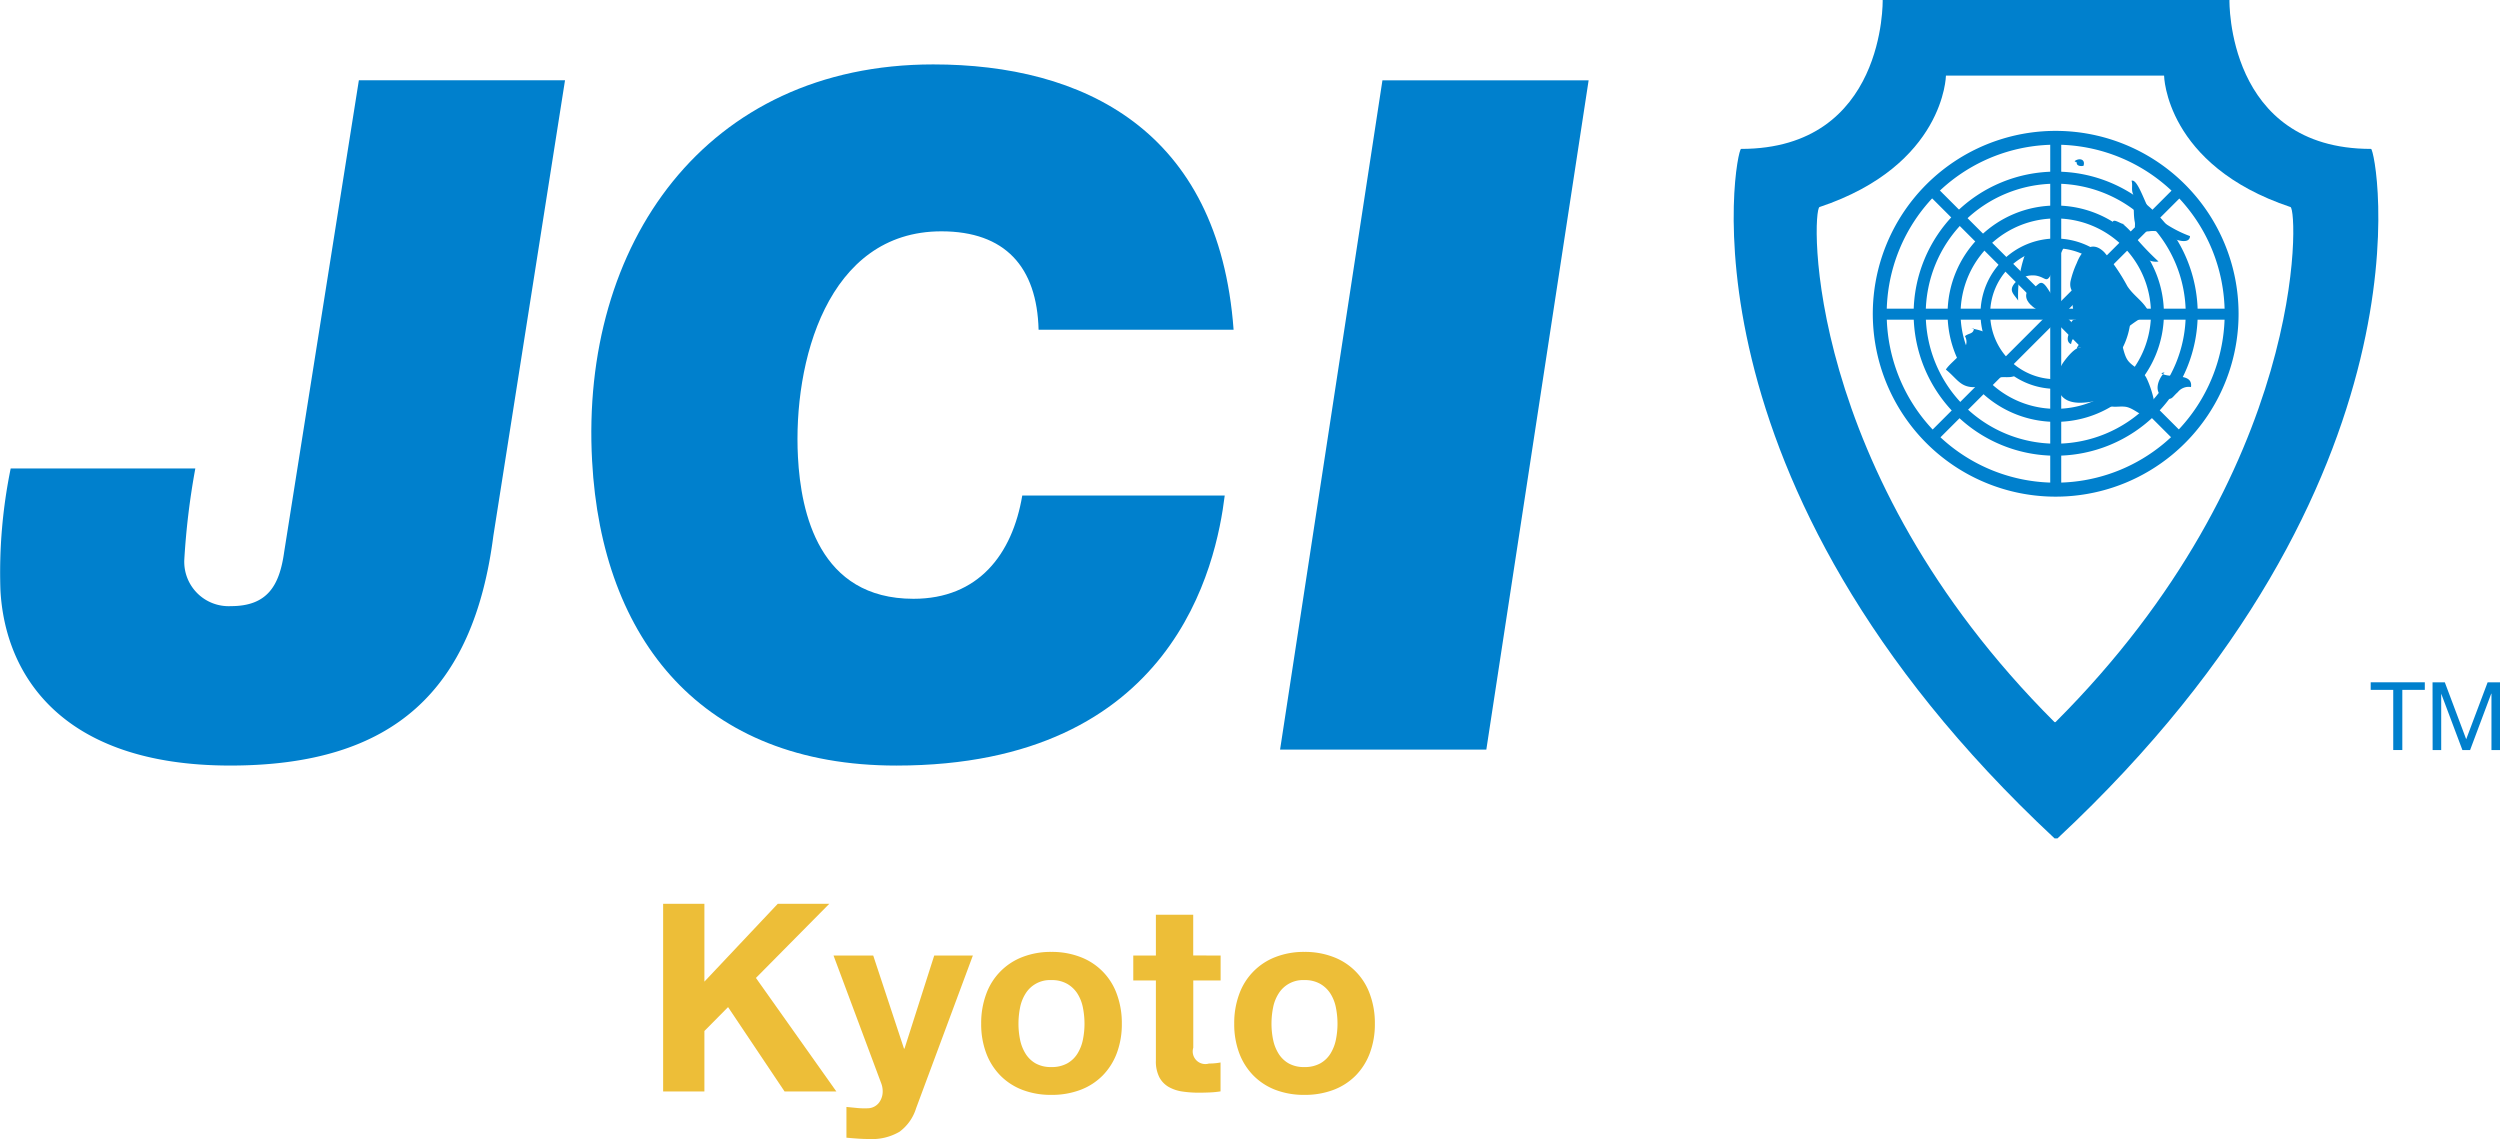 <svg xmlns="http://www.w3.org/2000/svg" xmlns:xlink="http://www.w3.org/1999/xlink" width="125.514" height="57.185" viewBox="0 0 125.514 57.185">
  <defs>
    <clipPath id="clip-path">
      <rect id="長方形_128" data-name="長方形 128" width="125.514" height="57.185" fill="none"/>
    </clipPath>
  </defs>
  <g id="グループ_110" data-name="グループ 110" clip-path="url(#clip-path)">
    <path id="パス_462" data-name="パス 462" d="M426.611,42.091c-19.293-18-16-34.615-15.739-34.615,7.274,0,7.11-7.476,7.11-7.476h17.41s-.167,7.476,7.109,7.476c.251,0,3.556,16.611-15.741,34.615Zm0-5.835c-12.689-12.677-12.185-25.733-11.8-25.861,6.284-2.1,6.347-6.6,6.347-6.6H432.11s.063,4.5,6.347,6.6c.381.128.89,13.184-11.8,25.861Z" transform="translate(-323.461)" fill="#0080cd" fill-rule="evenodd"/>
    <path id="パス_463" data-name="パス 463" d="M476.5,60.255a3.773,3.773,0,1,1-3.775-3.774,3.773,3.773,0,0,1,3.775,3.774m-3.775-3.286a3.287,3.287,0,1,0,3.288,3.286,3.287,3.287,0,0,0-3.288-3.286" transform="translate(-369.521 -44.505)" fill="#0080cd" fill-rule="evenodd"/>
    <path id="パス_464" data-name="パス 464" d="M472,54.1a5.43,5.43,0,1,1-5.431-5.431A5.43,5.43,0,0,1,472,54.1m-5.431-4.783a4.779,4.779,0,1,0,3.382,1.4,4.781,4.781,0,0,0-3.382-1.4" transform="translate(-363.36 -38.349)" fill="#0080cd" fill-rule="evenodd"/>
    <path id="パス_465" data-name="パス 465" d="M467.368,47.773a7.131,7.131,0,1,1-7.129-7.133,7.131,7.131,0,0,1,7.129,7.133m-7.129-6.527a6.526,6.526,0,1,0,6.527,6.527,6.526,6.526,0,0,0-6.527-6.527" transform="translate(-357.031 -32.023)" fill="#0080cd" fill-rule="evenodd"/>
    <path id="パス_466" data-name="パス 466" d="M461.8,40.169a9.182,9.182,0,1,1-9.181-9.18,9.182,9.182,0,0,1,9.181,9.18m-9.18-8.486a8.484,8.484,0,1,0,8.482,8.484,8.484,8.484,0,0,0-8.482-8.484" transform="translate(-349.411 -24.418)" fill="#0080cd" fill-rule="evenodd"/>
    <rect id="長方形_126" data-name="長方形 126" width="17.707" height="0.553" transform="translate(94.354 15.497)" fill="#0080cd"/>
    <rect id="長方形_127" data-name="長方形 127" width="0.552" height="17.704" transform="translate(102.933 6.923)" fill="#0080cd"/>
    <path id="パス_467" data-name="パス 467" d="M469.219,44.35,456.7,56.864l-.391-.39,12.519-12.519Z" transform="translate(-359.554 -34.634)" fill="#0080cd" fill-rule="evenodd"/>
    <path id="パス_468" data-name="パス 468" d="M456.7,43.952l12.52,12.519-.391.39-12.52-12.517Z" transform="translate(-359.554 -34.633)" fill="#0080cd" fill-rule="evenodd"/>
    <path id="パス_469" data-name="パス 469" d="M24.769,41.894c-.994,7.718-4.976,11.532-13.211,11.532-8.471,0-11.308-4.56-11.536-8.8a26.044,26.044,0,0,1,.515-6.117h9.27a37.133,37.133,0,0,0-.553,4.565,2.228,2.228,0,0,0,2.34,2.348c1.837,0,2.439-1.034,2.674-2.726l3.749-23.674h10.35Z" transform="translate(0 -14.991)" fill="#0080cd"/>
    <path id="パス_470" data-name="パス 470" d="M171.8,36.893c-.423,3.438-2.514,13.556-16.489,13.556-9.737,0-14.788-6.3-15.272-15.291-.6-10.874,5.691-19.911,17.124-19.911,7.483,0,14.346,3.25,15.082,13.32h-9.79c-.08-3.153-1.68-4.94-4.881-4.94-5.741,0-7.454,6.586-7.2,11.341.148,2.774,1.046,7.108,5.8,7.108,3.247,0,4.963-2.219,5.461-5.183Z" transform="translate(-110.312 -12.013)" fill="#0080cd"/>
    <path id="パス_471" data-name="パス 471" d="M308.23,19.024h10.352l-5.136,33.6H303.091Z" transform="translate(-238.824 -14.99)" fill="#0080cd"/>
    <path id="パス_472" data-name="パス 472" d="M505.026,44.013a3.022,3.022,0,0,1-.286-.667c-.047-.193.018-.4-.045-.578.324-.126.727,1.335.993,1.6a5.889,5.889,0,0,0,1.942,1.18c-.014.43-.717.2-.938.069a1.462,1.462,0,0,0-1.048-.32,1.465,1.465,0,0,1-.612-.034c-.256-.147-.129-.2-.174-.426-.078-.381-.013-.743-.119-1.12" transform="translate(-397.68 -33.694)" fill="#0080cd" fill-rule="evenodd"/>
    <path id="パス_473" data-name="パス 473" d="M491.325,37.841c-.071.176.134.252.326.205.108-.333-.214-.411-.45-.231a.267.267,0,0,1,.084.067" transform="translate(-387.047 -29.723)" fill="#0080cd" fill-rule="evenodd"/>
    <path id="パス_474" data-name="パス 474" d="M500.841,52.458c-.264-.027-.718-.453-.593.084.058.258.5.472.674.623.455.4.867,1.271,1.607,1.153a13.843,13.843,0,0,1-1.066-1.1,4.149,4.149,0,0,0-.744-.8" transform="translate(-394.16 -41.189)" fill="#0080cd" fill-rule="evenodd"/>
    <path id="パス_475" data-name="パス 475" d="M488.215,79.022c-.288-.034-.694.484-.855.7A1.861,1.861,0,0,0,487,80.884c.2,1.229,1.478.92,2.323.753.25.524.667.306,1.12.363.411.058.749.468,1.138.49.694.046.115-1.562-.091-1.95s-.669-.526-.922-.86c-.235-.323-.245-.834-.45-1.21-.389-.711-1.467-.1-1.917.33a.592.592,0,0,0-.2.262" transform="translate(-383.734 -61.578)" fill="#0080cd" fill-rule="evenodd"/>
    <path id="パス_476" data-name="パス 476" d="M511.2,88.153c-.342.35-.592,1.059.023,1.286.354.126.334-.02.642-.292a.691.691,0,0,1,.66-.254c.11-.772-1.125-.4-1.492-.7" transform="translate(-402.525 -69.461)" fill="#0080cd" fill-rule="evenodd"/>
    <path id="パス_477" data-name="パス 477" d="M492.038,62.972a5.818,5.818,0,0,1,1.648-1.206c-.245-.6-.755-.837-1.109-1.376a9.889,9.889,0,0,0-1.154-1.7c-.607-.616-1.121-.153-1.385.537a4.622,4.622,0,0,0-.316.923c-.062.39.113.514.314.864-.411.2-.087.709-.029,1.04-.36.014-.233.356-.256.616-.182.118-.262.533,0,.625.087-.448.229-.239.418-.159a.609.609,0,0,0,.128.163,1.456,1.456,0,0,0,.459,0" transform="translate(-385.772 -46.021)" fill="#0080cd" fill-rule="evenodd"/>
    <path id="パス_478" data-name="パス 478" d="M462,77.78a3.289,3.289,0,0,1,.913.285c.212.18.346.69.544.927.335.388.88.528.777,1.143-.347.182-.685,0-.995.165-.07.042-.038.173-.116.226a1.749,1.749,0,0,1-.837.193c-.83.071-.978-.4-1.57-.877.3-.472,1.32-1.017.959-1.677.184-.159.435-.1.448-.386" transform="translate(-363.023 -61.288)" fill="#0080cd" fill-rule="evenodd"/>
    <path id="パス_479" data-name="パス 479" d="M476.672,60.023a6.18,6.18,0,0,1,.33-2.269,2.24,2.24,0,0,1,2.164-.637c-.128-.067-.685,1.3-.75,1.417-.346.7-.286.339-.859.237a1.247,1.247,0,0,0-1.053.375c-.323.386-.061.541.167.877" transform="translate(-375.349 -44.936)" fill="#0080cd" fill-rule="evenodd"/>
    <path id="パス_480" data-name="パス 480" d="M479.935,67.211c-.7.805.726,1.321,1.248,1.585.327-.562-.056-1.049-.346-1.5-.416-.65-.465-.086-.935.082.008.053-.013.055-.045.076" transform="translate(-378.022 -52.791)" fill="#0080cd" fill-rule="evenodd"/>
    <path id="パス_481" data-name="パス 481" d="M562.458,161.935h-1.132v-.38h2.717v.38h-1.129v3.021h-.456Z" transform="translate(-442.304 -127.3)" fill="#0080cd"/>
    <path id="パス_482" data-name="パス 482" d="M575.968,161.556h.616l1.074,2.858,1.076-2.858h.622v3.4h-.43v-2.83h-.012l-1.06,2.83h-.387l-1.064-2.83h0v2.83h-.431Z" transform="translate(-453.841 -127.3)" fill="#0080cd"/>
    <path id="パス_483" data-name="パス 483" d="M159.089,213.992V217.9l3.682-3.906h2.587l-3.682,3.721,4.038,5.7h-2.6l-2.837-4.236-1.188,1.2v3.035h-2.072v-9.422Z" transform="translate(-123.724 -168.617)" fill="#edbe38"/>
    <path id="パス_484" data-name="パス 484" d="M200.644,235.106a2.719,2.719,0,0,1-1.5.356q-.29,0-.574-.02c-.19-.013-.381-.029-.574-.046v-1.544l.541.053a3.9,3.9,0,0,0,.554.013.727.727,0,0,0,.547-.29.935.935,0,0,0,.178-.554,1.133,1.133,0,0,0-.079-.423l-2.389-6.4h1.993l1.544,4.671h.027l1.491-4.671h1.94l-2.85,7.667a2.307,2.307,0,0,1-.845,1.188" transform="translate(-155.5 -178.277)" fill="#edbe38"/>
    <path id="パス_485" data-name="パス 485" d="M232.572,227.5a3.117,3.117,0,0,1,1.821-1.861,3.9,3.9,0,0,1,1.452-.257,3.955,3.955,0,0,1,1.458.257,3.1,3.1,0,0,1,1.828,1.861,4.187,4.187,0,0,1,.251,1.484,4.132,4.132,0,0,1-.251,1.478,3.207,3.207,0,0,1-.713,1.128,3.105,3.105,0,0,1-1.115.719,4.041,4.041,0,0,1-1.458.251,3.985,3.985,0,0,1-1.452-.251,3.115,3.115,0,0,1-1.108-.719,3.2,3.2,0,0,1-.713-1.128,4.128,4.128,0,0,1-.251-1.478,4.182,4.182,0,0,1,.251-1.484m1.7,2.283a2.127,2.127,0,0,0,.271.7,1.439,1.439,0,0,0,.508.495,1.551,1.551,0,0,0,.792.185,1.588,1.588,0,0,0,.8-.185,1.425,1.425,0,0,0,.515-.495,2.128,2.128,0,0,0,.271-.7,4.012,4.012,0,0,0,.079-.8,4.116,4.116,0,0,0-.079-.8,2.058,2.058,0,0,0-.271-.7,1.5,1.5,0,0,0-.515-.495,1.547,1.547,0,0,0-.8-.191,1.441,1.441,0,0,0-1.3.686,2.057,2.057,0,0,0-.271.7,4.114,4.114,0,0,0-.079.8,4.012,4.012,0,0,0,.079.8" transform="translate(-183.06 -177.591)" fill="#edbe38"/>
    <path id="パス_486" data-name="パス 486" d="M272.736,218.65v1.25h-1.373v3.378a.634.634,0,0,0,.792.792,2.216,2.216,0,0,0,.3-.013,2.513,2.513,0,0,0,.277-.039v1.451a4.561,4.561,0,0,1-.528.053q-.291.013-.568.013a5.512,5.512,0,0,1-.824-.059,1.952,1.952,0,0,1-.686-.231,1.223,1.223,0,0,1-.468-.488,1.743,1.743,0,0,1-.172-.832V219.9h-1.135v-1.25h1.135V216.6h1.874v2.045Z" transform="translate(-211.454 -170.676)" fill="#edbe38"/>
    <path id="パス_487" data-name="パス 487" d="M292.5,227.5a3.118,3.118,0,0,1,1.821-1.861,3.9,3.9,0,0,1,1.452-.257,3.952,3.952,0,0,1,1.458.257,3.1,3.1,0,0,1,1.827,1.861,4.167,4.167,0,0,1,.252,1.484,4.114,4.114,0,0,1-.252,1.478,3.2,3.2,0,0,1-.712,1.128,3.111,3.111,0,0,1-1.115.719,4.038,4.038,0,0,1-1.458.251,3.985,3.985,0,0,1-1.452-.251,3.118,3.118,0,0,1-1.108-.719,3.2,3.2,0,0,1-.713-1.128,4.127,4.127,0,0,1-.251-1.478,4.182,4.182,0,0,1,.251-1.484m1.7,2.283a2.1,2.1,0,0,0,.271.7,1.437,1.437,0,0,0,.508.495,1.548,1.548,0,0,0,.791.185,1.591,1.591,0,0,0,.8-.185,1.422,1.422,0,0,0,.514-.495,2.134,2.134,0,0,0,.271-.7,4.026,4.026,0,0,0,.079-.8,4.128,4.128,0,0,0-.079-.8,2.062,2.062,0,0,0-.271-.7,1.5,1.5,0,0,0-.514-.495,1.551,1.551,0,0,0-.8-.191,1.442,1.442,0,0,0-1.3.686,2.035,2.035,0,0,0-.271.7,4.133,4.133,0,0,0-.079.8,4.031,4.031,0,0,0,.079.8" transform="translate(-230.284 -177.591)" fill="#edbe38"/>
  </g>
</svg>
